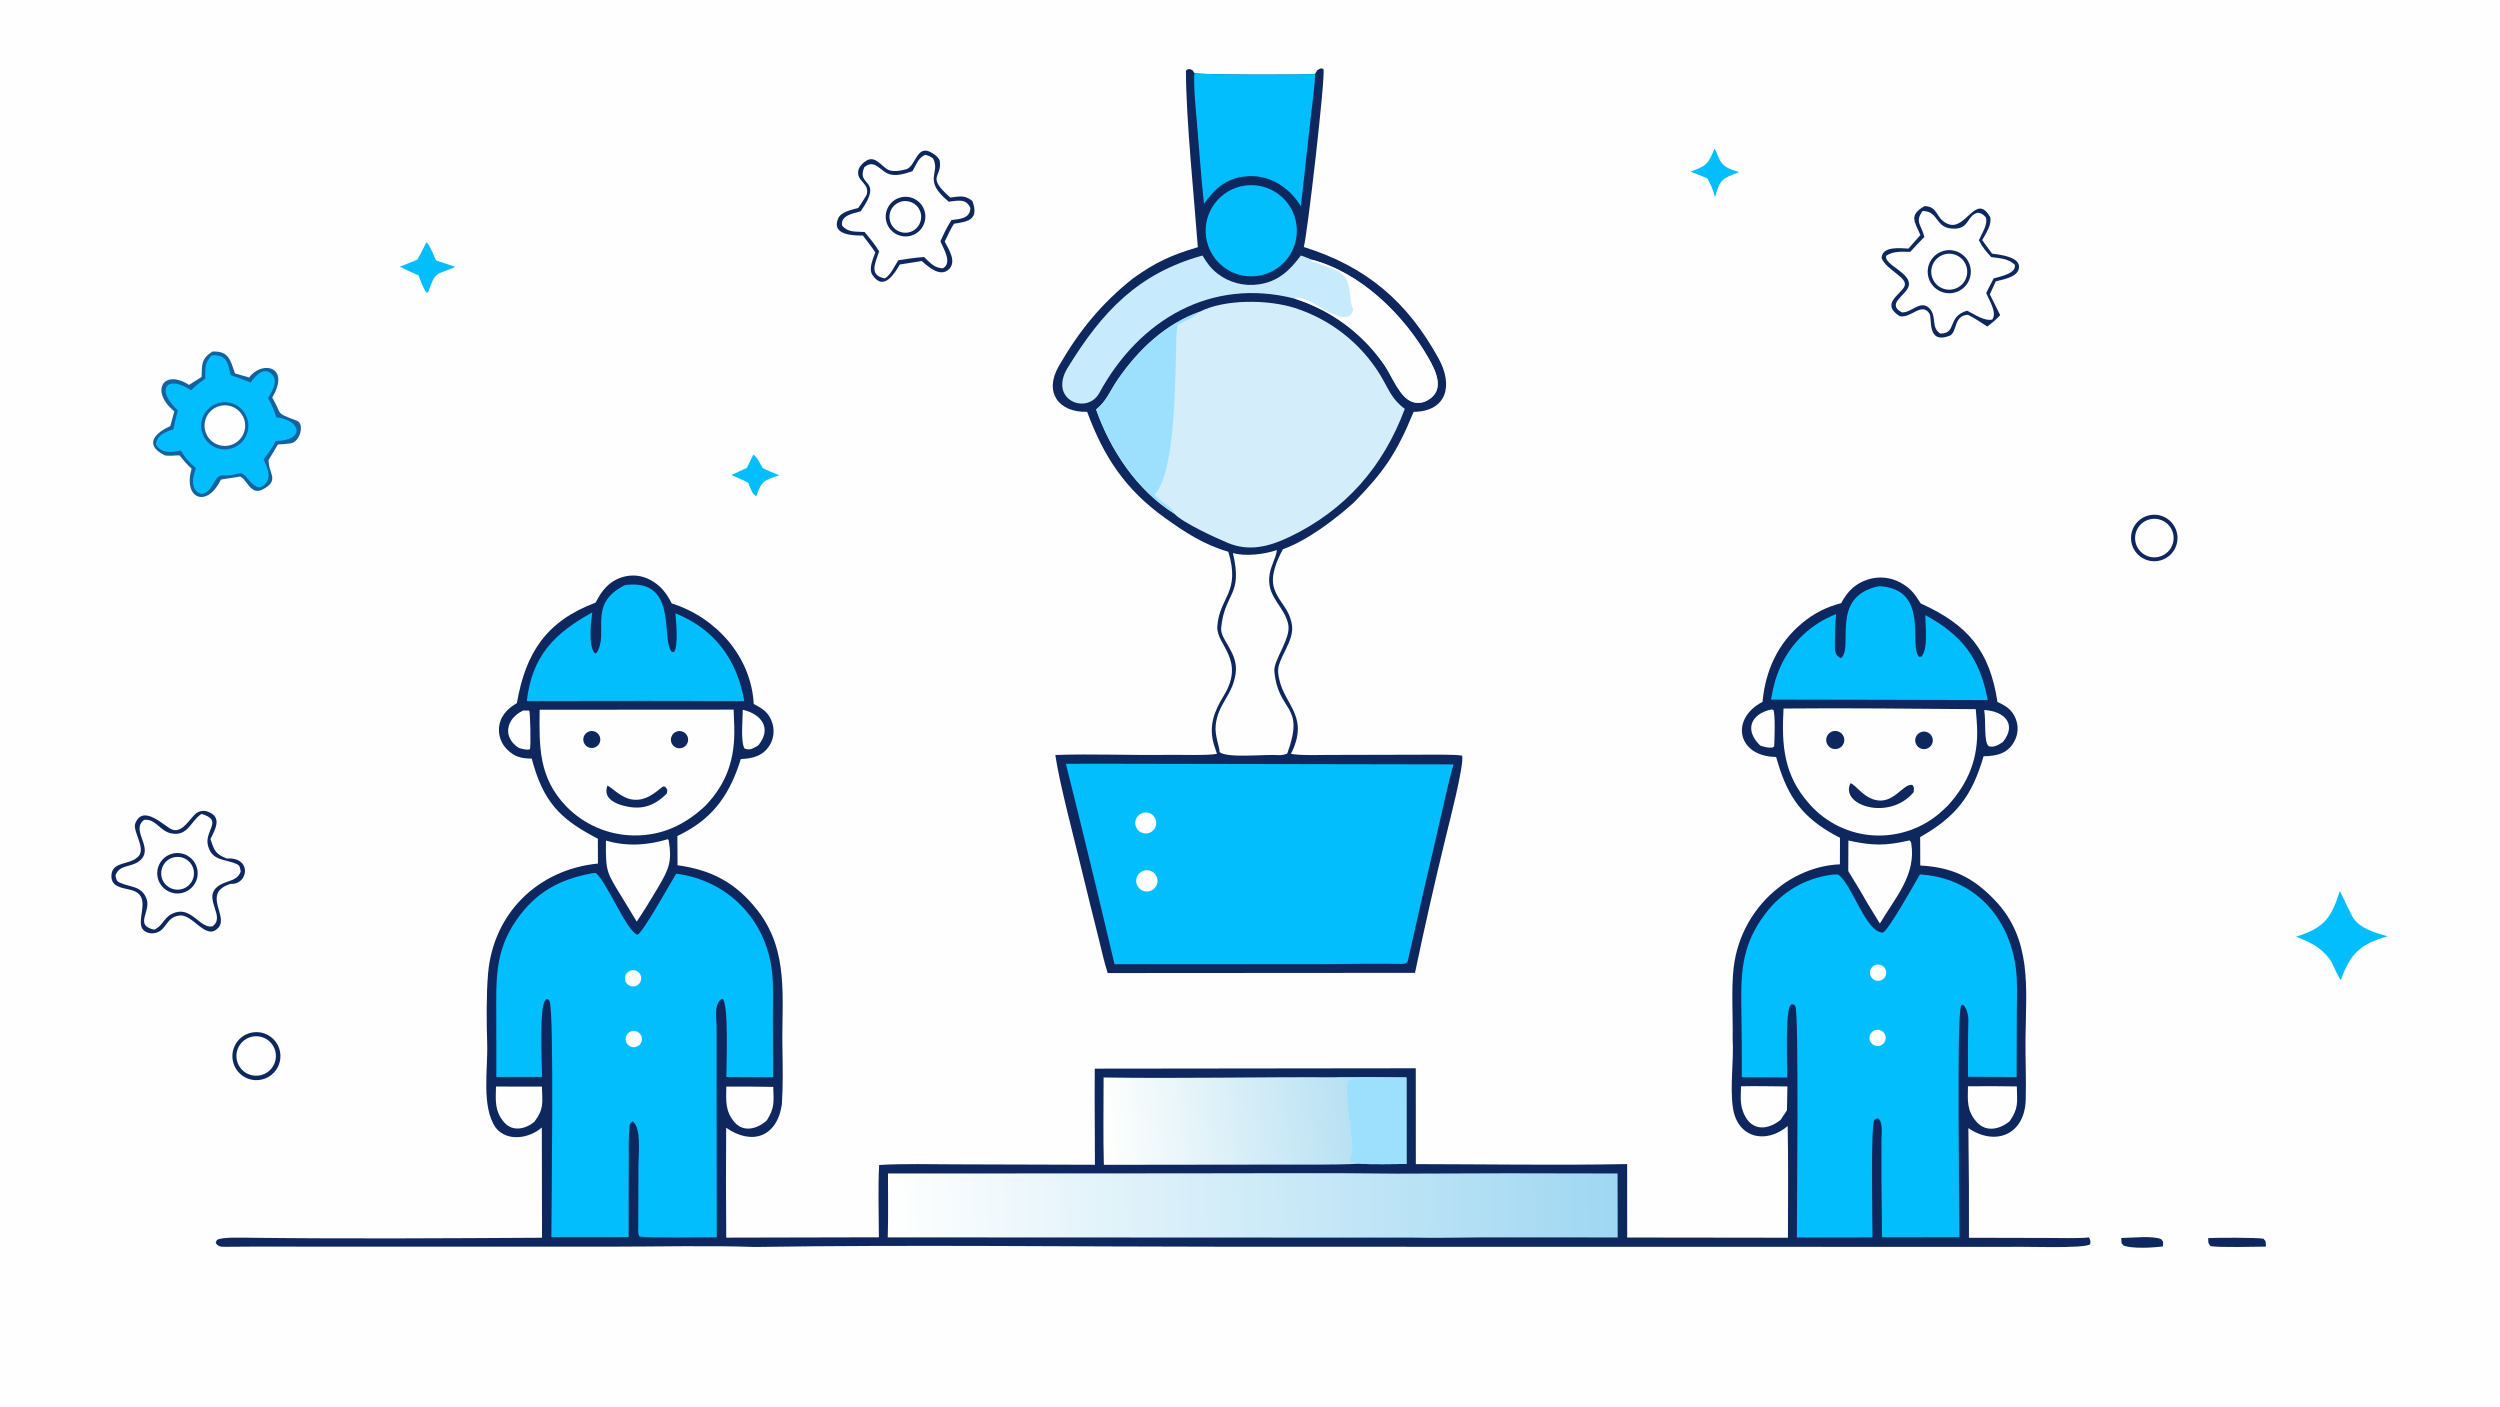 <svg version="1.1" xmlns="http://www.w3.org/2000/svg" style="display: block;" viewBox="0 0 2048 1152" width="1820" height="1024" preserveAspectRatio="none">
<defs>
	<linearGradient id="Gradient1" gradientUnits="userSpaceOnUse" x1="1105.33" y1="907.674" x2="903.689" y2="927.521">
		<stop class="stop0" offset="0" stop-opacity="1" stop-color="rgb(184,225,243)"/>
		<stop class="stop1" offset="1" stop-opacity="1" stop-color="rgb(255,255,253)"/>
	</linearGradient>
	<linearGradient id="Gradient2" gradientUnits="userSpaceOnUse" x1="1324.38" y1="980.721" x2="726.618" y2="992.298">
		<stop class="stop0" offset="0" stop-opacity="1" stop-color="rgb(159,215,242)"/>
		<stop class="stop1" offset="1" stop-opacity="1" stop-color="rgb(255,255,254)"/>
	</linearGradient>
</defs>
<path transform="translate(0,0)" fill="rgb(254,254,254)" d="M 0 0 L 2048 0 L 2048 1152 L 0 1152 L 0 0 z"/>
<path transform="translate(0,0)" fill="rgb(14,39,95)" d="M 487.933 493.546 C 492.914 483.747 498.75 476.145 509.786 472.692 C 517.45 470.302 525.755 471.127 532.799 474.976 C 541.263 479.502 546.027 485.883 550.279 494.19 C 586.583 505.622 615.42 537.747 617.458 576.578 C 625.127 580.574 630.083 583.641 632.775 592.514 C 634.478 598.166 633.851 604.263 631.033 609.45 C 625.847 618.895 616.912 621.314 606.871 621.644 C 598.482 648.752 585.795 668.449 560.047 682.072 C 558.342 682.973 556.627 683.857 554.903 684.723 L 555.058 708.619 C 583.098 712.541 602.987 723.024 620.708 745.787 C 646.81 779.316 640.212 818.453 640.955 857.977 C 641.238 873.032 641.51 889.488 640.509 904.503 C 636.507 931.447 615.771 938.204 594.867 923.64 C 594.644 953.635 594.672 983.631 594.951 1013.63 L 719.974 1013.35 C 719.959 995.568 719.205 971.418 720.197 954.143 C 738.783 952.891 764.454 953.571 783.384 953.603 L 896.975 953.951 C 896.927 927.848 896.614 901.283 896.836 875.219 L 1159.8 874.914 L 1159.85 953.413 C 1217.27 953.499 1275.67 954.463 1332.96 953.375 L 1332.99 1013.53 L 1464.68 1013.7 C 1464.73 983.515 1465.06 952.424 1464.46 922.276 C 1446.36 937.533 1423.01 931.875 1419.55 906.944 C 1417.13 889.52 1420.39 868.839 1419.4 851.116 C 1419.71 833.018 1418.16 809.641 1420.22 792.451 C 1423.27 766.403 1436.68 742.68 1457.43 726.638 C 1471.36 715.712 1489.47 708.524 1507.24 707.895 L 1507.32 686.177 C 1480.86 672.55 1466.9 657.483 1457.66 628.687 C 1456.73 625.786 1455.83 622.873 1454.98 619.947 C 1423.11 619.584 1417.11 588.666 1443.85 574.853 C 1446.24 549.272 1456.31 526.839 1476.42 510.229 C 1485.68 502.457 1496.59 496.901 1508.32 493.982 C 1513.31 484.48 1519.9 477.746 1530.45 474.528 C 1539.24 471.786 1548.76 472.729 1556.84 477.142 C 1565.05 481.599 1568.65 486.493 1573.45 494.204 C 1612.09 511.732 1629.93 532.758 1636.31 574.878 C 1643.47 578.2 1648.45 581.298 1651.44 589.096 C 1653.5 594.576 1653.25 600.657 1650.76 605.954 C 1645.58 616.972 1636.05 619.28 1624.96 619.372 C 1615.55 651.731 1602.64 668.744 1573 685.589 L 1573.09 708.853 C 1598.92 710.25 1615.99 718.273 1633.9 736.976 C 1664.99 769.118 1659.73 809.349 1659.29 850.309 C 1659.11 867.061 1659.98 884.261 1659.46 900.977 C 1658.6 929.064 1634.91 939.103 1612.49 923.949 C 1612.91 953.875 1613.07 983.804 1612.97 1013.73 L 1677.91 1013.89 C 1685.91 1013.91 1704.24 1014.35 1711.33 1013.44 C 1712.57 1016.82 1712.85 1016.04 1712.21 1019.03 C 1707.89 1022.9 1656.01 1020.69 1645.62 1021.18 L 1006.42 1021.08 C 878.277 1021.05 746.111 1019.37 618.294 1021.27 C 581.328 1019.96 537.059 1021.04 499.532 1021.03 L 271.019 1021.04 C 242.307 1021.04 213.06 1020.83 184.308 1021.13 C 180.904 1021.17 178.21 1020.88 176.694 1017.76 L 177.637 1015.64 C 181.026 1012.77 201.314 1013.77 207.285 1013.75 C 285.278 1014.67 365.835 1014.17 444.019 1013.7 L 443.867 923.432 C 433.598 932.436 415.33 935.447 406.004 923.475 C 394.202 906.239 399.753 875.594 399.11 854.915 C 398.554 837.046 398.343 814.716 399.825 797.42 C 404.064 747.936 440.68 712.138 489.832 707.248 L 489.764 686.909 C 462.283 672.637 447.655 660.133 437.95 629.442 C 437.08 626.752 436.302 624.034 435.618 621.291 C 427.059 621.208 421.426 619.994 415.141 613.528 C 410.945 609.254 408.637 603.477 408.731 597.488 C 408.939 587.42 415.093 580.637 423.416 575.87 C 430.666 534.536 447.442 508.777 487.933 493.546 z"/>
<path transform="translate(0,0)" fill="rgb(3,190,252)" d="M 484.737 715.281 C 485.611 715.18 486.674 715.057 487.927 714.912 C 496.85 721.514 513.268 762.884 522.219 765.543 C 526.937 763.485 548.745 723.841 553.967 715.531 C 596.146 720.986 627.514 753.069 632.399 795.559 C 633.778 807.558 633.172 820.406 633.152 832.519 L 633.381 882.242 L 595.052 882.034 C 595.014 872.777 597.09 821.838 591.938 818.127 L 590.254 818.714 C 584.858 824.354 587.001 832.808 587.029 840.314 L 587.034 878.173 L 587.172 1013.33 C 575.056 1013.32 533.058 1014.07 523.859 1012.73 C 522.423 1010.71 522.855 1007.62 522.868 1004.93 L 523 954.2 C 523.068 945.548 525.567 923.162 518.17 918.356 C 517.483 919.041 515.99 920.257 515.902 921 C 514.776 930.553 515.1 941.825 515.076 951.442 L 514.984 1013.13 L 451.682 1013.14 C 451.692 989.172 454.048 828.533 450.229 820.026 C 449.635 818.703 449.434 818.741 448.123 818.196 C 447.535 818.549 447.247 818.666 446.781 819.117 C 441.508 824.22 444.025 872.066 444.06 881.99 L 406.597 882.045 L 406.566 833.938 C 406.558 803.713 404.83 779.626 423.153 753.358 C 438.902 730.778 458.272 720.164 484.737 715.281 z"/>
<path transform="translate(0,0)" fill="rgb(254,254,254)" d="M 517.005 844.666 C 520.465 843.48 524.235 845.293 525.47 848.736 C 526.705 852.178 524.945 855.974 521.521 857.257 C 519.262 858.104 516.722 857.668 514.874 856.118 C 513.026 854.567 512.156 852.141 512.598 849.77 C 513.039 847.398 514.723 845.448 517.005 844.666 z"/>
<path transform="translate(0,0)" fill="rgb(254,254,254)" d="M 518.362 794.549 C 521.928 794.419 524.967 797.112 525.266 800.668 C 525.566 804.223 523.019 807.387 519.482 807.855 C 517.04 808.177 514.618 807.131 513.18 805.13 C 511.741 803.13 511.52 800.501 512.604 798.289 C 513.687 796.076 515.9 794.639 518.362 794.549 z"/>
<path transform="translate(0,0)" fill="rgb(3,190,252)" d="M 1500.81 716.351 C 1501.4 716.242 1505.62 716.116 1505.88 716.298 C 1517.33 724.336 1528.32 763.725 1542.52 763.821 C 1547.49 761.237 1568.42 723.597 1572.79 716.159 C 1616.69 718.79 1646.08 750.505 1651.45 793.543 C 1652.91 805.291 1652.18 818.384 1652.16 830.327 L 1652.01 882.097 L 1612.18 881.856 C 1612.12 866.499 1612.11 851.192 1612.49 835.838 C 1612.58 831.931 1611.29 825.214 1607.95 822.794 L 1606.47 823.685 C 1602.78 833.259 1605.22 991.271 1605.2 1013.22 L 1541.71 1013.26 L 1541.63 1001.25 C 1541.3 978.787 1541.23 956.288 1541.29 933.825 C 1541.3 928.837 1542.88 918.097 1538.1 915.744 L 1535.56 917.079 C 1532.26 921.388 1533.94 1001.39 1533.94 1013.45 L 1472 1013.51 C 1472.01 991.173 1473.74 829.41 1470.77 824.11 C 1470.01 822.756 1469.36 822.84 1467.91 822.374 L 1466.17 824.072 C 1462.62 833.259 1464.07 870.344 1464.15 882.462 L 1426.87 882.197 C 1426.95 865.523 1426.85 846.958 1426.58 830.349 C 1426.05 798.562 1425.8 775.256 1445.98 748.559 C 1459.7 730.407 1478.19 719.431 1500.81 716.351 z"/>
<path transform="translate(0,0)" fill="rgb(254,254,254)" d="M 1536.13 790.424 C 1539.45 789.145 1543.19 790.702 1544.63 793.96 C 1546.06 797.218 1544.68 801.028 1541.5 802.614 C 1539.3 803.709 1536.67 803.506 1534.67 802.085 C 1532.66 800.664 1531.6 798.255 1531.91 795.817 C 1532.22 793.379 1533.84 791.307 1536.13 790.424 z"/>
<path transform="translate(0,0)" fill="rgb(254,254,254)" d="M 1537.18 843.454 C 1540.65 842.95 1543.91 845.214 1544.65 848.634 C 1545.38 852.054 1543.35 855.462 1539.99 856.431 C 1537.6 857.12 1535.03 856.42 1533.31 854.617 C 1531.6 852.813 1531.04 850.207 1531.86 847.859 C 1532.67 845.51 1534.72 843.812 1537.18 843.454 z"/>
<path transform="translate(0,0)" fill="url(#Gradient2)" d="M 727.425 961.095 L 968.797 960.973 C 1027.38 961 1086.87 960.491 1145.36 961.215 C 1205.28 960.859 1265.19 960.814 1325.11 961.079 L 1325.21 1013.47 L 1215.87 1013.41 C 1197.25 1013.45 1176.58 1014.09 1158.18 1013.62 L 727.233 1013.42 C 727.781 996.533 727.433 978.1 727.425 961.095 z"/>
<path transform="translate(0,0)" fill="url(#Gradient1)" d="M 904.069 882.458 C 965.999 883.439 1030.98 881.948 1093.4 882.287 C 1112.99 882.176 1132.57 882.224 1152.16 882.431 L 1152.2 953.274 C 1143.46 953.302 1122.05 953.837 1114.28 953.039 C 1093.71 954.231 1066.51 953.693 1045.63 953.805 L 904.278 953.988 C 903.624 930.818 904.081 905.767 904.069 882.458 z"/>
<path transform="translate(0,0)" fill="rgb(157,224,253)" d="M 1093.4 882.287 C 1112.99 882.176 1132.57 882.224 1152.16 882.431 L 1152.2 953.274 C 1143.46 953.302 1122.05 953.837 1114.28 953.039 C 1110.74 952.171 1109.36 951.928 1105.73 951.589 C 1106.54 948.18 1107.87 942.583 1107.87 939.194 C 1107.86 929.58 1101.41 893.078 1104.08 885.896 C 1107.18 883.203 1107.5 884.677 1113.03 883.879 C 1112.03 883.164 1097.88 883.59 1093.4 882.287 z"/>
<path transform="translate(0,0)" fill="rgb(254,254,254)" d="M 1461.07 580.298 C 1513.07 579.755 1566.47 580.486 1618.53 580.803 C 1618.98 585.614 1619.34 590.433 1619.6 595.258 C 1620.8 620.82 1612.72 640.98 1595.77 659.655 C 1594.18 661.226 1592.56 662.769 1590.92 664.281 C 1575.86 678.015 1555.95 685.192 1535.59 684.229 C 1515.2 683.218 1496.07 674.037 1482.53 658.759 C 1461.05 634.93 1459.42 610.191 1461.07 580.298 z"/>
<path transform="translate(0,0)" fill="rgb(14,39,95)" d="M 1515.9 641.479 C 1520.24 642.629 1525.54 652.156 1535.68 654.997 C 1551.31 659.377 1559.01 641.185 1566.76 642.866 C 1568.41 645.769 1567.89 644.901 1567.65 648.813 C 1547.87 672.652 1506.9 659.688 1515.9 641.479 z"/>
<path transform="translate(0,0)" fill="rgb(14,39,95)" d="M 1500.23 599.386 C 1502.64 598.236 1505.48 598.468 1507.67 599.994 C 1509.86 601.52 1511.06 604.106 1510.82 606.764 C 1510.57 609.422 1508.91 611.743 1506.48 612.842 C 1502.78 614.516 1498.41 612.894 1496.7 609.207 C 1494.99 605.519 1496.56 601.139 1500.23 599.386 z"/>
<path transform="translate(0,0)" fill="rgb(14,39,95)" d="M 1573.91 599.501 C 1576.44 598.677 1579.23 599.32 1581.14 601.174 C 1583.06 603.027 1583.79 605.787 1583.05 608.347 C 1582.31 610.908 1580.22 612.85 1577.61 613.395 C 1573.86 614.178 1570.16 611.896 1569.18 608.2 C 1568.19 604.504 1570.27 600.684 1573.91 599.501 z"/>
<path transform="translate(0,0)" fill="rgb(254,254,254)" d="M 442.085 581.285 L 600.998 581.182 C 601.23 586.081 601.409 590.982 601.535 595.885 C 602.112 621.523 595.515 641.483 577.748 660.035 C 561.021 675.577 542.445 684.505 519.095 684.235 C 498.242 683.936 478.364 675.353 463.846 660.38 C 441.16 636.806 441.672 611.265 442.085 581.285 z"/>
<path transform="translate(0,0)" fill="rgb(14,39,95)" d="M 497.693 643.41 C 501.261 644.876 509.19 654.187 519.203 654.963 C 529.027 655.724 535.884 649.921 543.14 644.113 L 545.066 644.395 C 547.177 647.697 546.893 646.201 546.179 649.977 C 535.169 660.916 524.283 663.886 509.125 659.418 C 501.475 657.164 494.105 652.184 497.693 643.41 z"/>
<path transform="translate(0,0)" fill="rgb(14,39,95)" d="M 553.307 599.579 C 556.643 597.78 560.805 598.939 562.731 602.204 C 564.658 605.469 563.66 609.672 560.472 611.722 C 558.297 613.121 555.532 613.218 553.265 611.976 C 550.998 610.733 549.592 608.35 549.601 605.765 C 549.609 603.18 551.031 600.806 553.307 599.579 z"/>
<path transform="translate(0,0)" fill="rgb(14,39,95)" d="M 484.216 598.722 C 487.89 598.409 491.171 601.016 491.696 604.666 C 492.221 608.316 489.808 611.742 486.195 612.477 C 483.664 612.992 481.056 612.063 479.42 610.064 C 477.785 608.065 477.391 605.325 478.397 602.946 C 479.402 600.568 481.643 598.941 484.216 598.722 z"/>
<path transform="translate(0,0)" fill="rgb(3,190,252)" d="M 512.06 479.141 C 556.565 473.519 540.772 524.694 550.58 534.118 L 552.347 533.818 C 555.697 528.305 553.963 509.179 553.237 502.271 C 585.687 515.434 603.73 540.221 609.749 574.156 L 528.5 574.028 L 431.56 574.143 C 435.813 537.129 454.253 518.627 485.206 501.551 C 484.096 508.938 481.799 529.457 487.279 535.095 L 488.744 534.707 C 499.401 518.067 480.515 494.843 512.06 479.141 z"/>
<path transform="translate(0,0)" fill="rgb(3,190,252)" d="M 1538.77 480.187 C 1539.59 480.154 1540.57 480.098 1541.33 480.172 C 1580.78 483.951 1563.34 528.642 1572.07 537.914 L 1573.95 537.831 C 1579.61 532.011 1577.31 513.487 1577.18 503.792 C 1607.39 520.134 1621.99 539.125 1628.31 573.356 L 1538.67 573.127 L 1450.77 572.957 C 1452.4 563.486 1454.51 554.993 1458.46 546.213 C 1467.38 526.309 1483.82 510.757 1504.2 502.97 C 1503.13 511.245 1503.34 519.565 1503.14 527.886 C 1503.04 532.377 1503.17 537.423 1508.13 539.035 C 1519 530.667 1498.38 488.772 1538.77 480.187 z"/>
<path transform="translate(0,0)" fill="rgb(254,254,254)" d="M 1564.25 688.284 C 1564.88 688.734 1565.52 689.656 1565.66 690.453 C 1570.01 716.198 1552.81 734.888 1539.99 756.383 L 1529.63 739.467 C 1524.93 730.993 1519.14 721.809 1514.11 713.43 L 1514.2 688.395 C 1533.99 692.72 1544.61 692.841 1564.25 688.284 z"/>
<path transform="translate(0,0)" fill="rgb(254,254,254)" d="M 547.092 687.298 L 547.777 688.097 C 550.822 706.077 547.723 712.201 538.562 727.702 C 533.076 736.983 527.643 745.811 521.616 754.817 L 511.137 737.506 C 497.082 714.431 496.049 715.335 496.391 688.413 C 513.243 693.444 530.459 692.364 547.092 687.298 z"/>
<path transform="translate(0,0)" fill="rgb(254,254,254)" d="M 1612.16 889.667 C 1625.5 889.522 1638.84 889.561 1652.18 889.783 C 1652.45 902.695 1653.72 907.716 1646.36 918.207 C 1638.63 924.785 1627.22 927.624 1619.51 919.146 C 1611.01 909.793 1611.95 901.437 1612.16 889.667 z"/>
<path transform="translate(0,0)" fill="rgb(254,254,254)" d="M 595.006 889.898 C 607.818 889.851 620.63 889.938 633.44 890.158 C 633.838 902.429 634.731 907.084 628.244 917.54 C 620.953 924.309 609.402 927.858 601.862 919.246 C 593.88 910.13 594.784 901.189 595.006 889.898 z"/>
<path transform="translate(0,0)" fill="rgb(254,254,254)" d="M 406.311 889.895 L 443.932 889.906 C 444.306 903.338 445.783 908.061 437.808 918.704 C 430.708 924.678 419.97 927.209 413.036 919.213 C 405.073 910.032 406.035 901.214 406.311 889.895 z"/>
<path transform="translate(0,0)" fill="rgb(254,254,254)" d="M 1426.24 889.671 C 1438.29 889.368 1452.06 889.738 1464.24 889.794 L 1463.89 909.307 C 1462.25 911.913 1460.34 914.659 1458.61 917.239 C 1445.83 927.284 1432.55 925.349 1427.38 908.909 C 1425.41 902.643 1426.12 896.231 1426.24 889.671 z"/>
<path transform="translate(0,0)" fill="rgb(254,254,254)" d="M 1451.36 581.013 L 1452.69 581.448 C 1454.5 584.118 1453.66 606.565 1453.41 611.293 L 1451.98 612.284 C 1447.77 612.501 1446.17 611.873 1442.13 610.728 C 1428.73 598.112 1434.03 584.536 1451.36 581.013 z"/>
<path transform="translate(0,0)" fill="rgb(254,254,254)" d="M 428.558 581.924 L 433.556 581.967 C 434.468 584.141 434.966 611.54 434.092 613.688 C 431.041 614.441 428.294 613.389 425.14 612.618 C 411.42 604.006 414.412 588.565 428.558 581.924 z"/>
<path transform="translate(0,0)" fill="rgb(254,254,254)" d="M 1625.47 581.506 C 1641.65 582.33 1652.74 592.881 1640.71 607.77 C 1637.26 610.051 1633.29 612.464 1629.07 611.117 C 1625.05 607.423 1627.01 591.385 1625.47 581.506 z"/>
<path transform="translate(0,0)" fill="rgb(254,254,254)" d="M 608.501 581.295 C 623.876 584.929 632.627 596.494 621.157 610.494 C 617.029 612.783 614.569 614.893 609.972 613.055 C 606.523 607.701 608.45 589.232 608.501 581.295 z"/>
<path transform="translate(0,0)" fill="rgb(14,39,95)" d="M 1077.34 60.493 C 1079.78 56.561 1078.42 57.702 1082.34 55.886 L 1084.17 56.651 C 1086.07 61.682 1070.88 193.058 1068.06 202.279 C 1119.07 218.283 1152.54 246.513 1178.5 293.603 C 1190.43 315.25 1185.68 336.886 1158.03 337.334 C 1144.17 371.051 1133.82 386.277 1108.92 411.741 C 1092.91 425.978 1071.35 442.433 1050.93 449.86 C 1046.04 459.005 1040.3 471.836 1043.91 482.219 C 1048.06 494.168 1056.01 497.74 1058.34 511.762 C 1060.61 525.41 1046.12 539.536 1047.05 550.506 C 1049.25 576.65 1073.3 584.032 1058.31 615.857 C 1058.01 616.336 1057.71 616.815 1057.41 617.294 C 1062.9 618.848 1081.65 618.336 1088.1 618.286 L 1161.75 618.11 C 1168.98 618.112 1191.57 617.692 1197.74 618.853 C 1199.83 625.757 1186.45 676.783 1184.17 686.419 C 1175.22 723.059 1166.89 759.847 1159.18 796.767 L 907.451 796.936 C 904.888 789.546 901.864 775.913 899.804 767.723 C 895.029 748.845 890.36 729.941 885.795 711.012 C 879.863 686.382 867.986 641.966 864.507 618.324 C 895.024 617.264 927.057 618.71 957.663 618.221 C 966.076 618.087 989.94 618.919 996.933 617.385 C 996.067 614.978 995.264 612.55 994.524 610.101 C 989.888 594.408 994.667 582.619 1002.57 569.638 C 1020.59 540.06 996.133 528.119 997.218 512.978 C 998.953 488.759 1016.44 485.629 1006.25 451.886 C 986.151 446.06 970.814 436.044 954.064 423.994 C 921.592 400.634 904.224 374.074 890.584 337.28 C 867.126 337.957 855.115 321.234 867.21 300.135 C 883.725 271.324 902.262 248.479 928.279 227.913 C 946.989 214.539 959.62 208.883 981.278 202.437 C 978.653 167.014 971.423 95.926 971.545 58.324 C 971.549 57.102 972.658 57.035 974.062 56.468 C 977.492 57.561 976.282 56.714 978.516 59.893 C 981.565 61.326 1072.68 61.519 1077.34 60.493 z"/>
<path transform="translate(0,0)" fill="rgb(3,190,252)" d="M 1077.34 60.493 C 1077.61 65.691 1074.47 89.84 1073.74 96.388 L 1065.69 168.882 C 1061.69 162.58 1057.38 157.596 1051.34 153.121 C 1041.78 145.902 1029.7 142.881 1017.87 144.751 C 1002.69 147.279 994.768 155.252 986.317 166.881 C 983.881 145.554 982.49 122.836 980.601 101.411 C 979.811 92.436 977.411 67.873 978.516 59.893 C 981.565 61.326 1072.68 61.519 1077.34 60.493 z"/>
<path transform="translate(0,0)" fill="rgb(3,190,252)" d="M 905.524 625.5 L 1190.75 626.036 C 1186.37 640.897 1182.4 660.549 1178.73 676.037 C 1170.07 712.89 1161.59 749.786 1153.31 786.724 L 1153.01 787.801 C 1151.15 789.361 1150.44 789.481 1147.61 789.443 C 1125.39 789.148 1102.88 789.517 1080.69 789.665 L 913.019 789.693 C 900.097 734.889 886.818 680.17 873.183 625.539 L 905.524 625.5 z"/>
<path transform="translate(0,0)" fill="rgb(254,254,254)" d="M 935.869 713.48 C 938.74 712.17 942.095 712.512 944.643 714.373 C 947.192 716.235 948.537 719.326 948.163 722.46 C 947.789 725.594 945.753 728.282 942.838 729.491 C 938.438 731.316 933.387 729.278 931.486 724.91 C 929.584 720.543 931.535 715.457 935.869 713.48 z"/>
<path transform="translate(0,0)" fill="rgb(254,254,254)" d="M 934.692 666.353 C 937.541 664.902 940.96 665.151 943.569 666.999 C 946.177 668.848 947.545 671.991 947.121 675.16 C 946.696 678.329 944.548 681 941.545 682.096 C 937.273 683.656 932.525 681.619 930.71 677.45 C 928.895 673.28 930.64 668.418 934.692 666.353 z"/>
<path transform="translate(0,0)" fill="rgb(211,237,251)" d="M 982.954 255.258 C 1003.29 244.805 1039.1 245.276 1060.85 252.27 C 1090.01 261.629 1114.84 281.154 1130.81 307.287 C 1137.61 318.626 1140.09 327.115 1150.81 334.833 C 1133.21 382.15 1102.4 417.693 1056.21 439.803 C 1039.69 447.714 1023.23 451.905 1005.86 444.651 C 996.044 440.549 968.673 428.101 961.871 420.618 C 931.554 401.663 909.644 368.701 897.951 335.377 C 906.653 328.408 909.521 319.754 915.778 310.7 C 932.675 286.252 954.716 265.313 982.954 255.258 z"/>
<path transform="translate(0,0)" fill="rgb(157,224,253)" d="M 897.951 335.377 C 906.653 328.408 909.521 319.754 915.778 310.7 C 932.675 286.252 954.716 265.313 982.954 255.258 C 979.58 259.221 969.751 263.414 964.686 265.931 C 964.07 269.332 963.855 272.061 963.73 275.402 C 962.676 303.642 963.694 387.473 945.871 404.723 C 948.562 410.508 961.236 415.367 961.871 420.618 C 931.554 401.663 909.644 368.701 897.951 335.377 z"/>
<path transform="translate(0,0)" fill="rgb(199,234,252)" d="M 1060.44 244.545 C 992.068 227.038 933.127 261.921 900.511 321.901 C 890.567 340.187 858.462 327.585 874.677 301.141 C 902.866 255.173 932.322 223.925 985.083 209.266 C 988.666 215.293 991.812 219.746 997.419 224.107 C 1006.97 231.458 1019.09 234.636 1031.02 232.922 C 1047.11 230.662 1056.51 221.505 1065.71 209.245 C 1068.7 210.226 1071.43 211.403 1074.34 212.607 C 1114.59 223.106 1149.75 257.507 1170 292.914 C 1176.26 303.875 1184.28 319.673 1169.25 327.972 C 1165.66 329.999 1161.4 330.476 1157.46 329.291 C 1146.65 325.997 1140.58 308.415 1134.19 299.138 C 1116.42 273.19 1090.44 253.965 1060.44 244.545 z"/>
<path transform="translate(0,0)" fill="rgb(254,254,254)" d="M 1074.34 212.607 C 1114.59 223.106 1149.75 257.507 1170 292.914 C 1176.26 303.875 1184.28 319.673 1169.25 327.972 C 1165.66 329.999 1161.4 330.476 1157.46 329.291 C 1146.65 325.997 1140.58 308.415 1134.19 299.138 C 1116.42 273.19 1090.44 253.965 1060.44 244.545 C 1069.94 238.119 1104.14 273.726 1108.46 253.448 C 1103.36 241.451 1110.06 225.966 1091.13 220.149 C 1085.83 218.519 1080.94 215.494 1075.01 214.074 L 1074.2 213.887 L 1074.34 212.607 z"/>
<path transform="translate(0,0)" fill="rgb(254,254,254)" d="M 1046.06 450.466 C 1045.01 458.255 1040.32 464.017 1039.73 473.29 C 1038.67 490.09 1052.6 496.918 1055.43 511.909 C 1057.38 523.217 1043.11 540.847 1043.95 549.8 C 1047.16 584.377 1069.57 576.05 1054.49 617.196 C 1052.35 618.056 1049.45 618.644 1047.18 618.443 C 1037.33 617.573 1005.88 621.254 999.113 616.003 C 998.97 611.022 995.014 602.505 995.895 594.016 C 997.755 576.078 1009.51 570.14 1012.22 551.691 C 1014.75 534.526 999.445 524.057 1000.38 514.313 C 1003.22 484.858 1018.37 488.503 1010.01 452.955 C 1020.49 455.882 1035.86 454.033 1046.06 450.466 z"/>
<path transform="translate(0,0)" fill="rgb(3,190,252)" d="M 1016.15 152.703 C 1036.25 147.779 1056.52 160.137 1061.35 180.259 C 1066.18 200.382 1053.74 220.598 1033.59 225.341 C 1013.58 230.054 993.515 217.701 988.712 197.706 C 983.91 177.711 996.172 157.595 1016.15 152.703 z"/>
<path transform="translate(0,0)" fill="rgb(20,97,160)" d="M 174.026 287.924 C 187.571 287.282 188.718 295.111 192.53 305.803 L 204.087 309.156 C 214.736 294.85 238.217 300.016 223.012 325.569 C 231.718 340.384 224.625 337.486 243.308 344.637 C 249.617 347.052 245.963 362.057 238.071 363.108 C 235.282 363.479 231.369 363.929 227.639 364.023 C 226.848 365.429 220.074 376.959 220.118 376.385 C 219.278 387.308 230.112 393.411 214.794 401.033 C 204.991 405.91 201.958 391.684 196.519 390.279 C 194.226 390.931 181.063 392.5 180.856 392.932 C 169.492 416.677 149.639 408.294 157.008 383.882 C 153.325 380.615 150.126 376.644 146.918 372.89 C 144.434 373.048 136.429 373.678 134.704 372.798 C 116.404 363.474 129.116 353.545 139.463 348.996 L 142.822 336.912 C 122.691 320.484 133.752 301.725 154.847 315.219 L 165.129 308.741 C 165.542 298.575 164.608 293.933 174.026 287.924 z"/>
<path transform="translate(0,0)" fill="rgb(3,190,252)" d="M 173.58 290.921 C 185.851 290.531 186.562 296.802 188.907 307.283 C 194.97 309.184 199.468 310.958 205.302 313.339 C 208.105 309.148 215.032 301.005 221.049 305.149 C 229.098 310.69 223.293 319.748 219.612 326.043 C 222.909 331.893 224.117 335.523 226.382 341.786 C 247.431 344.226 249.673 361.044 225.863 361.111 C 222.261 367.8 220.522 370.125 215.909 376.037 C 218.668 382.804 222.91 390.327 217.043 396.672 C 210.107 404.172 204.21 392.2 199.332 388.373 C 197.232 386.726 193.943 388.163 191.492 388.715 C 188.13 389.644 185.498 389.232 182.191 389.29 C 174.524 389.426 174.928 403.662 164.768 404.497 C 155.237 400.979 158.015 390.386 160.494 383.41 C 154.476 378.391 152.21 375.419 148.052 368.806 C 140.885 370.734 132.132 371.526 127.795 364.171 C 128.254 356.19 135.743 353.752 142.032 351.6 C 142.995 346.621 144.478 341.058 145.683 336.077 C 127.418 319.48 136.016 306.154 156.591 319.64 C 160.913 315.332 163.353 313.571 168.209 310.036 C 168.175 301.391 167.503 297.127 173.58 290.921 z"/>
<path transform="translate(0,0)" fill="rgb(20,97,160)" d="M 178.187 330.328 C 188.281 327.067 199.118 332.54 202.485 342.6 C 205.851 352.659 200.491 363.553 190.467 367.024 C 183.89 369.301 176.596 367.87 171.366 363.276 C 166.137 358.682 163.778 351.634 165.189 344.817 C 166.6 338.001 171.564 332.468 178.187 330.328 z"/>
<path transform="translate(0,0)" fill="rgb(254,254,254)" d="M 180.461 332.374 C 189.319 330.335 198.174 335.779 200.353 344.603 C 202.532 353.427 197.228 362.367 188.439 364.685 C 182.629 366.216 176.445 364.498 172.259 360.188 C 168.072 355.879 166.534 349.647 168.233 343.885 C 169.933 338.122 174.606 333.723 180.461 332.374 z"/>
<path transform="translate(0,0)" fill="rgb(14,39,95)" d="M 1576.58 168.806 C 1588.43 169.033 1585.38 179.885 1596.58 183.696 C 1610.59 188.461 1618.91 157.371 1630.41 177.948 C 1631.65 184.425 1627.03 190.792 1623.81 196.674 C 1626.47 200.368 1629.17 204.041 1631.89 207.69 C 1636.96 208.466 1657.75 210.259 1653.43 221.272 C 1651.11 227.183 1640.89 228.938 1634.95 230.403 L 1630.07 241.059 L 1638.56 258.104 C 1634.62 262.323 1632.63 263.892 1628 267.432 C 1622.32 263.669 1618.24 261.004 1612.18 257.816 C 1599.81 258.409 1603.87 272.493 1596.78 275.122 C 1578.25 281.995 1582.98 260.533 1580.69 256.96 C 1574.25 246.873 1565.19 261.221 1556.16 258.905 C 1540.47 248.987 1556.52 241.557 1560.01 234.784 C 1563.84 227.36 1545.39 221.569 1541.37 211.317 C 1541.89 201.398 1556.34 203.277 1563.46 203.584 C 1566.59 199.898 1569.99 196.159 1573.19 192.512 C 1568.14 181.104 1563.77 176.131 1576.58 168.806 z"/>
<path transform="translate(0,0)" fill="rgb(254,254,254)" d="M 1575.01 172.786 C 1588.99 172.937 1584.73 187.641 1601.35 187.277 C 1613.56 187.01 1611.15 176.325 1620.28 174.227 C 1623.68 174.684 1624.35 175.625 1626.76 177.932 C 1628.64 183.782 1623.94 190.328 1621.1 196.734 C 1624.38 203.081 1626.53 205.347 1631.19 210.546 C 1638.95 211.67 1644.54 211.564 1650.45 216.707 C 1652.33 224.054 1638.17 226.516 1633.22 228.007 C 1631.26 231.383 1628.95 236.365 1627.14 239.961 C 1629.25 245.688 1636.32 256.077 1632.06 261.725 C 1625.4 263.172 1617.75 257.508 1611.46 254.438 C 1594.58 259.432 1603.56 273.21 1589.46 273.185 C 1581.79 268.165 1586.64 259.965 1581.28 253.327 C 1574.01 244.321 1565.71 256.556 1558.01 255.839 C 1545 248.861 1561.26 242.064 1563.51 234.545 C 1566.79 223.604 1542.99 217.071 1545.2 209.52 C 1550.75 205.477 1558.23 206.173 1564.89 206.263 C 1568.61 202.094 1572.55 198.091 1576.43 194.075 C 1574.13 184.252 1568.34 181.758 1575.01 172.786 z"/>
<path transform="translate(0,0)" fill="rgb(14,39,95)" d="M 1592.86 205.307 C 1602.41 203.098 1611.93 209.09 1614.07 218.656 C 1616.22 228.223 1610.16 237.704 1600.58 239.778 C 1591.09 241.832 1581.72 235.846 1579.6 226.374 C 1577.48 216.902 1583.4 207.494 1592.86 205.307 z"/>
<path transform="translate(0,0)" fill="rgb(254,254,254)" d="M 1593.21 208.25 C 1601.03 206.278 1608.98 210.958 1611.05 218.75 C 1613.12 226.543 1608.54 234.552 1600.78 236.723 C 1595.67 238.152 1590.18 236.72 1586.42 232.975 C 1582.66 229.23 1581.2 223.752 1582.61 218.633 C 1584.01 213.515 1588.06 209.548 1593.21 208.25 z"/>
<path transform="translate(0,0)" fill="rgb(14,39,95)" d="M 709.877 159.693 C 713.007 150.015 701.313 148.73 703.148 139.572 C 703.807 136.287 707.361 132.824 710.298 131.273 C 717.218 127.618 722.15 136.137 727.367 138.953 C 731.308 141.08 738.496 139.771 742.595 138.553 C 749.948 136.124 750.892 119.478 761.501 124.185 C 764.62 125.639 768.474 128.289 769.819 131.546 C 772.137 146.002 758.01 143.637 778.474 161.802 C 785.798 160.943 789.778 159.58 795.719 163.969 L 796.594 164.607 C 802.004 179.793 793.733 181.408 781.513 183.244 C 778.723 187.448 776.137 193.257 773.901 197.892 C 777.269 204.139 783.476 213.853 777.86 220.016 C 770.584 228 760.039 218.088 755.105 213.789 L 737.082 216.63 C 733.348 223.051 724.063 239.375 714.668 225.119 C 711.445 220.228 715.064 212.175 717.078 206.747 C 714.182 202.331 710.098 197.194 706.867 192.896 C 699.88 192.96 680.674 192.823 686.56 179.061 C 689.024 173.298 697.294 171.976 702.974 170.385 C 705.273 167.397 707.83 162.998 709.877 159.693 z"/>
<path transform="translate(0,0)" fill="rgb(254,254,254)" d="M 757.801 126.783 C 761.02 127.579 761.458 127.835 764.262 129.627 C 771.068 141.915 755.02 147.049 777.244 165.211 C 784.251 164.378 791.651 162.255 794.971 170.462 C 794.499 179.231 786.147 179.333 779.464 180.225 C 775.319 186.67 773.528 190.711 770.375 197.664 C 772.806 203.552 780.515 215.262 772.382 219.776 C 765.207 219.389 762.122 215.306 756.976 210.485 C 749.374 211.056 743.409 211.957 735.868 213.174 C 732.31 218.683 729.87 224.96 724.85 228.043 C 711.237 225.344 717.31 215.275 720.189 205.801 C 716.357 199.639 712.918 195.613 708.307 190.035 C 700.977 189.434 695.031 190.709 689.926 184.869 C 688.242 176.44 698.908 174.81 705.072 173.041 C 724.382 145.501 701.174 153.495 707.96 137.076 C 715.55 130.515 719.98 138.069 725.929 141.49 C 732.562 145.304 740.649 142.411 747.441 140.235 C 751.136 134.163 751.589 130.118 757.801 126.783 z"/>
<path transform="translate(0,0)" fill="rgb(14,39,95)" d="M 738.442 161.519 C 747.149 159.67 755.723 165.171 757.67 173.856 C 759.617 182.542 754.214 191.177 745.551 193.223 C 739.859 194.567 733.885 192.748 729.907 188.461 C 725.929 184.174 724.563 178.079 726.329 172.504 C 728.095 166.929 732.722 162.733 738.442 161.519 z"/>
<path transform="translate(0,0)" fill="rgb(254,254,254)" d="M 737.099 165.471 C 743.755 162.983 751.174 166.31 753.744 172.934 C 756.314 179.559 753.08 187.019 746.488 189.67 C 742.15 191.415 737.209 190.693 733.553 187.778 C 729.897 184.864 728.091 180.209 728.825 175.591 C 729.559 170.974 732.72 167.108 737.099 165.471 z"/>
<path transform="translate(0,0)" fill="rgb(14,39,95)" d="M 188.836 723.864 C 165.13 731.599 187.243 749.92 179.089 759.505 C 168.941 771.435 158.351 748.43 147.039 749.801 C 134.314 751.344 136.953 765.018 123.319 764.364 C 103.811 761.169 129.192 734.147 106.916 728.775 C 99.087 726.887 90.209 726.208 91.386 715.885 C 92.522 705.92 105.69 708.014 111.736 702.76 C 121.509 696.552 108.137 681.177 110.843 674.34 C 117.364 657.868 135.361 677.531 141.256 679.506 C 150.089 682.464 156.189 668.772 161.439 665.598 C 164.032 664.002 167.209 663.672 170.074 664.702 C 182.451 669.047 176.235 679.352 172.415 687.183 C 175.428 696.457 176.466 699.506 185.819 703.141 C 206.733 701.668 203.562 724.921 188.836 723.864 z"/>
<path transform="translate(0,0)" fill="rgb(254,254,254)" d="M 165.062 666.617 C 183.373 671.847 167.168 680.21 170.368 692.51 C 173.838 705.847 184.859 703.092 194.642 708.06 C 196.772 709.141 196.864 711.984 197.173 713.978 C 193.716 722.561 184.953 720.596 177.972 726.344 C 166.088 736.127 185.502 751.018 173.858 758.747 C 164.051 760.421 157.219 743.328 144.004 747.224 C 133.864 750.213 134.389 757.812 126.329 761.418 C 109.471 757.66 124.227 746.564 119.948 735.835 C 115.673 725.116 106.434 726.949 97.551 722.631 C 95.186 721.481 95.058 719.133 94.639 716.95 C 97.732 707.819 107.522 710.681 114.406 704.971 C 126.913 694.599 106.404 680.244 118.095 671.459 C 127.815 670.393 130.695 680.735 140.477 682.576 C 154.133 685.147 156.229 672.25 165.062 666.617 z"/>
<path transform="translate(0,0)" fill="rgb(14,39,95)" d="M 140.798 699.266 C 146.547 697.612 152.742 699.185 157.005 703.382 C 161.269 707.578 162.939 713.747 161.375 719.522 C 159.811 725.296 155.256 729.779 149.458 731.251 C 140.687 733.478 131.751 728.256 129.386 719.521 C 127.021 710.786 132.102 701.769 140.798 699.266 z"/>
<path transform="translate(0,0)" fill="rgb(254,254,254)" d="M 141.873 702.28 C 146.564 700.977 151.593 702.314 155.017 705.775 C 158.441 709.236 159.724 714.28 158.369 718.956 C 157.015 723.633 153.235 727.21 148.491 728.306 C 141.377 729.949 134.253 725.607 132.454 718.53 C 130.654 711.454 134.838 704.236 141.873 702.28 z"/>
<path transform="translate(0,0)" fill="rgb(3,190,252)" d="M 1916.73 729.879 C 1917.85 731.144 1925.42 748.099 1927.49 751.389 C 1933.28 760.565 1946.16 764.024 1955.87 766.847 C 1933.95 773.193 1925.66 780.44 1918.04 801.648 L 1917.79 802.412 C 1916.04 802.401 1911.2 789.226 1908.54 785.674 C 1900.64 775.103 1892.5 771.978 1881.05 767.076 C 1903.99 759.996 1909.79 751.824 1916.73 729.879 z"/>
<path transform="translate(0,0)" fill="rgb(14,39,95)" d="M 201.949 847.04 C 209.395 843.67 218.149 845.25 223.946 851.011 C 229.744 856.772 231.378 865.516 228.054 872.983 C 224.73 880.449 217.139 885.086 208.978 884.633 C 199.923 884.131 192.383 877.508 190.716 868.594 C 189.05 859.68 193.688 850.781 201.949 847.04 z"/>
<path transform="translate(0,0)" fill="rgb(254,254,254)" d="M 200.066 851.957 C 205.489 847.843 212.907 847.562 218.626 851.255 C 224.344 854.947 227.141 861.824 225.623 868.459 C 224.106 875.095 218.598 880.072 211.842 880.911 C 204.579 881.814 197.613 877.729 194.856 870.948 C 192.098 864.168 194.234 856.381 200.066 851.957 z"/>
<path transform="translate(0,0)" fill="rgb(14,39,95)" d="M 1762.99 421.646 C 1773.29 420.686 1782.47 428.113 1783.68 438.382 C 1784.9 448.651 1777.7 458.012 1767.46 459.476 C 1760.61 460.455 1753.77 457.645 1749.59 452.135 C 1745.4 446.624 1744.54 439.28 1747.32 432.947 C 1750.11 426.614 1756.11 422.288 1762.99 421.646 z"/>
<path transform="translate(0,0)" fill="rgb(254,254,254)" d="M 1760.16 425.6 C 1765.67 423.882 1771.68 425.309 1775.83 429.32 C 1779.98 433.332 1781.61 439.29 1780.08 444.856 C 1778.55 450.423 1774.11 454.711 1768.49 456.039 C 1760.21 457.996 1751.87 453.045 1749.63 444.842 C 1747.38 436.638 1752.04 428.13 1760.16 425.6 z"/>
<path transform="translate(0,0)" fill="rgb(3,190,252)" d="M 349.307 198.388 C 351.915 200.146 355.279 209.346 357.183 213.219 C 362.346 215.075 367.83 216.818 373.054 218.57 C 357.042 225.687 356.982 221.303 350.668 239.519 L 349.442 239.599 C 346.938 237.229 344.324 229.219 342.902 225.573 C 337.673 223.347 332.696 220.91 327.585 218.442 L 341.767 212.733 C 344.182 208.928 347.181 202.567 349.307 198.388 z"/>
<path transform="translate(0,0)" fill="rgb(3,190,252)" d="M 1404.48 121.758 C 1405.38 122.662 1407.15 127.183 1407.75 128.678 C 1411.17 137.197 1416.76 138.241 1424.66 140.99 C 1410.46 146.383 1409.16 146.775 1404.95 161.507 C 1403.18 155.051 1401.89 152.028 1398.72 146.206 C 1394.6 144.27 1389.13 142.279 1384.82 140.567 C 1397.79 136.027 1399.38 134.366 1404.48 121.758 z"/>
<path transform="translate(0,0)" fill="rgb(3,190,252)" d="M 617.058 372.416 C 619.746 373.44 623.213 380.536 624.791 383.308 C 627.695 384.997 634.957 387.822 638.342 389.247 C 625.996 393.539 624.104 393.344 619.54 406.49 C 615.871 404.316 614.646 399.577 612.941 395.41 C 609.603 393.477 602.887 390.733 599.142 389.071 C 603.38 387.142 607.597 385.169 611.795 383.154 C 613.57 379.769 615.361 375.887 617.058 372.416 z"/>
<path transform="translate(0,0)" fill="rgb(14,39,95)" d="M 1808.95 1014.01 C 1815.93 1013.56 1848.86 1013.53 1854.25 1014.5 C 1856.68 1017.36 1855.96 1016.57 1856.25 1020.98 C 1847.3 1021.07 1818.03 1021.83 1810.85 1020.59 C 1808.52 1017.59 1809.21 1018.38 1808.95 1014.01 z"/>
<path transform="translate(0,0)" fill="rgb(14,39,95)" d="M 1737.75 1013.91 C 1746.19 1013.85 1763.66 1011.83 1770.49 1014.92 C 1772.61 1017.71 1772.06 1016.37 1771.86 1020.79 C 1763.73 1021.94 1747.5 1022.77 1739.86 1020.26 C 1737.3 1017.76 1738.08 1018.39 1737.75 1013.91 z"/>
</svg>